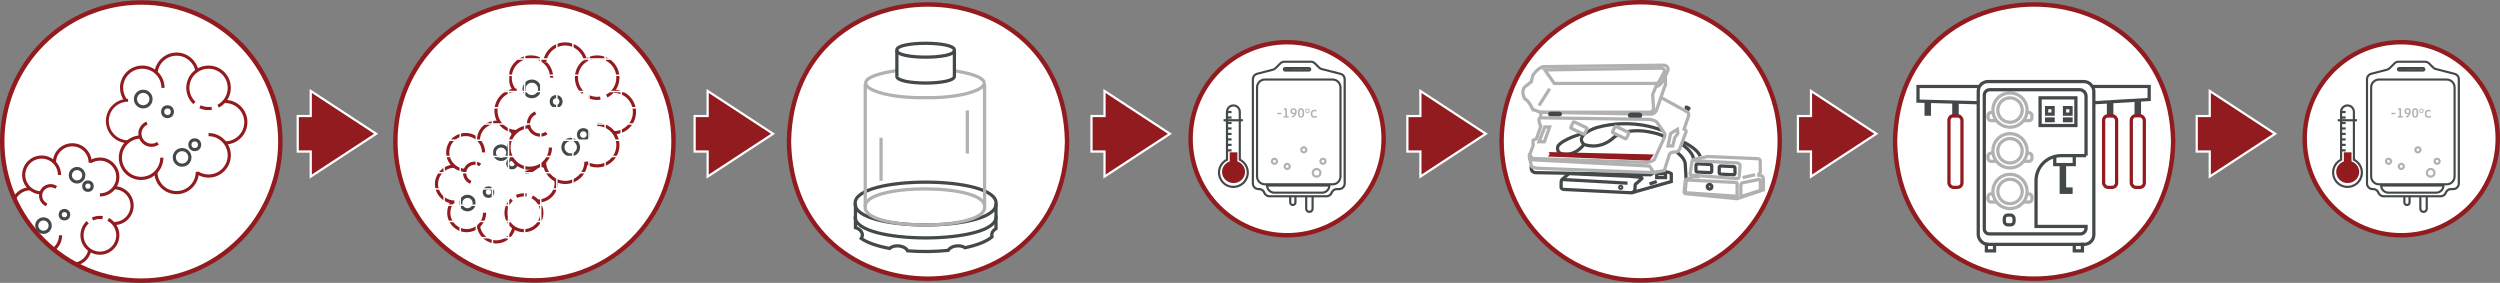 <svg xmlns="http://www.w3.org/2000/svg" xmlns:xlink="http://www.w3.org/1999/xlink" id="Layer_2" data-name="Layer 2" viewBox="0 0 844.85 95.59"><rect x="0" y="0" width="844.85" height="95.59" fill="#808080" stroke="none"/><defs><style>      .cls-1, .cls-2, .cls-3, .cls-4, .cls-5, .cls-6, .cls-7, .cls-8, .cls-9, .cls-10, .cls-11, .cls-12, .cls-13, .cls-14, .cls-15, .cls-16, .cls-17, .cls-18, .cls-19, .cls-20, .cls-21, .cls-22, .cls-23, .cls-24, .cls-25, .cls-26, .cls-27, .cls-28, .cls-29, .cls-30, .cls-31, .cls-32, .cls-33, .cls-34, .cls-35, .cls-36, .cls-37, .cls-38, .cls-39, .cls-40, .cls-41, .cls-42 {        stroke-miterlimit: 10;      }      .cls-1, .cls-2, .cls-3, .cls-4, .cls-5, .cls-6, .cls-7, .cls-9, .cls-10, .cls-11, .cls-12, .cls-13, .cls-14, .cls-15, .cls-16, .cls-17, .cls-18, .cls-19, .cls-20, .cls-21, .cls-22, .cls-23, .cls-24, .cls-25, .cls-26, .cls-27, .cls-28, .cls-29, .cls-30, .cls-31, .cls-32, .cls-33, .cls-34, .cls-35, .cls-40, .cls-42 {        fill: none;      }      .cls-1, .cls-2, .cls-36 {        stroke-width: 1.5px;      }      .cls-1, .cls-5, .cls-7, .cls-36, .cls-39, .cls-40 {        stroke: #921b1f;      }      .cls-2 {        stroke: #911b1e;      }      .cls-3, .cls-4, .cls-5, .cls-37 {        stroke-width: 1.1px;      }      .cls-3, .cls-37 {        stroke: #b1b1b1;      }      .cls-4, .cls-6, .cls-38 {        stroke: #43494a;      }      .cls-6, .cls-7, .cls-38, .cls-39 {        stroke-width: 1.07px;      }      .cls-43 {        clip-path: url(#clippath);      }      .cls-8, .cls-9, .cls-10, .cls-11, .cls-12, .cls-13, .cls-14, .cls-15, .cls-16, .cls-17, .cls-18, .cls-19, .cls-20, .cls-21, .cls-22, .cls-23, .cls-24, .cls-25, .cls-26, .cls-27, .cls-28, .cls-29, .cls-30, .cls-31, .cls-32, .cls-33, .cls-34, .cls-35, .cls-41, .cls-42 {        stroke: #fff;      }      .cls-8, .cls-9, .cls-10, .cls-11, .cls-12, .cls-13, .cls-14, .cls-15, .cls-16, .cls-17, .cls-18, .cls-19, .cls-20, .cls-21, .cls-22, .cls-23, .cls-24, .cls-25, .cls-26, .cls-27, .cls-28, .cls-29, .cls-30, .cls-31, .cls-32, .cls-33, .cls-34, .cls-35, .cls-42 {        stroke-width: .5px;      }      .cls-8, .cls-36, .cls-37, .cls-38, .cls-39 {        fill: #fff;      }      .cls-44 {        clip-path: url(#clippath-28);      }      .cls-45 {        clip-path: url(#clippath-29);      }      .cls-9 {        clip-path: url(#clippath-8);      }      .cls-10 {        clip-path: url(#clippath-9);      }      .cls-11 {        clip-path: url(#clippath-5);      }      .cls-12 {        clip-path: url(#clippath-7);      }      .cls-13 {        clip-path: url(#clippath-6);      }      .cls-14 {        clip-path: url(#clippath-1);      }      .cls-15 {        clip-path: url(#clippath-2);      }      .cls-16 {        clip-path: url(#clippath-3);      }      .cls-17 {        clip-path: url(#clippath-4);      }      .cls-18 {        clip-path: url(#clippath-20);      }      .cls-19 {        clip-path: url(#clippath-24);      }      .cls-20 {        clip-path: url(#clippath-21);      }      .cls-21 {        clip-path: url(#clippath-22);      }      .cls-22 {        clip-path: url(#clippath-25);      }      .cls-23 {        clip-path: url(#clippath-23);      }      .cls-24 {        clip-path: url(#clippath-27);      }      .cls-25 {        clip-path: url(#clippath-26);      }      .cls-26 {        clip-path: url(#clippath-14);      }      .cls-27 {        clip-path: url(#clippath-13);      }      .cls-28 {        clip-path: url(#clippath-12);      }      .cls-29 {        clip-path: url(#clippath-11);      }      .cls-30 {        clip-path: url(#clippath-17);      }      .cls-31 {        clip-path: url(#clippath-16);      }      .cls-32 {        clip-path: url(#clippath-19);      }      .cls-33 {        clip-path: url(#clippath-15);      }      .cls-34 {        clip-path: url(#clippath-10);      }      .cls-35 {        clip-path: url(#clippath-18);      }      .cls-40 {        stroke-width: .97px;      }      .cls-41 {        stroke-width: .75px;      }      .cls-41, .cls-46 {        fill: #921b1f;      }      .cls-47 {        fill: #43494a;      }      .cls-47, .cls-48, .cls-46 {        stroke-width: 0px;      }      .cls-48 {        fill: #b1b1b1;      }    </style><clipPath id="clippath"><circle class="cls-2" cx="180.61" cy="47.75" r="47"></circle></clipPath><clipPath id="clippath-1"><line class="cls-42" x1="134.94" y1="19.95" x2="225.08" y2="19.95"></line></clipPath><clipPath id="clippath-2"><line class="cls-14" x1="134.94" y1="25.44" x2="225.08" y2="25.44"></line></clipPath><clipPath id="clippath-3"><line class="cls-15" x1="134.94" y1="30.93" x2="225.08" y2="30.93"></line></clipPath><clipPath id="clippath-4"><line class="cls-16" x1="134.94" y1="36.42" x2="225.08" y2="36.42"></line></clipPath><clipPath id="clippath-5"><line class="cls-17" x1="134.94" y1="41.9" x2="225.08" y2="41.9"></line></clipPath><clipPath id="clippath-6"><line class="cls-11" x1="134.94" y1="47.39" x2="225.08" y2="47.39"></line></clipPath><clipPath id="clippath-7"><line class="cls-13" x1="134.94" y1="52.88" x2="225.08" y2="52.88"></line></clipPath><clipPath id="clippath-8"><line class="cls-12" x1="134.94" y1="58.37" x2="225.08" y2="58.37"></line></clipPath><clipPath id="clippath-9"><line class="cls-9" x1="134.94" y1="63.85" x2="225.08" y2="63.85"></line></clipPath><clipPath id="clippath-10"><line class="cls-10" x1="134.94" y1="69.34" x2="225.08" y2="69.34"></line></clipPath><clipPath id="clippath-11"><line class="cls-34" x1="134.94" y1="74.83" x2="225.08" y2="74.83"></line></clipPath><clipPath id="clippath-12"><line class="cls-29" x1="134.94" y1="80.32" x2="225.08" y2="80.32"></line></clipPath><clipPath id="clippath-13"><line class="cls-28" x1="199.05" y1="13.92" x2="199.05" y2="86.35"></line></clipPath><clipPath id="clippath-14"><line class="cls-27" x1="193.61" y1="13.92" x2="193.61" y2="86.35"></line></clipPath><clipPath id="clippath-15"><line class="cls-26" x1="188.17" y1="13.92" x2="188.17" y2="86.35"></line></clipPath><clipPath id="clippath-16"><line class="cls-33" x1="182.73" y1="13.92" x2="182.73" y2="86.35"></line></clipPath><clipPath id="clippath-17"><line class="cls-31" x1="177.29" y1="13.92" x2="177.29" y2="86.35"></line></clipPath><clipPath id="clippath-18"><line class="cls-30" x1="171.85" y1="13.92" x2="171.85" y2="86.35"></line></clipPath><clipPath id="clippath-19"><line class="cls-35" x1="220.8" y1="13.92" x2="220.8" y2="86.35"></line></clipPath><clipPath id="clippath-20"><line class="cls-32" x1="215.37" y1="13.92" x2="215.37" y2="86.35"></line></clipPath><clipPath id="clippath-21"><line class="cls-18" x1="209.93" y1="13.92" x2="209.93" y2="86.35"></line></clipPath><clipPath id="clippath-22"><line class="cls-20" x1="204.49" y1="13.92" x2="204.49" y2="86.35"></line></clipPath><clipPath id="clippath-23"><line class="cls-21" x1="166.42" y1="13.92" x2="166.42" y2="86.35"></line></clipPath><clipPath id="clippath-24"><line class="cls-23" x1="160.98" y1="13.92" x2="160.98" y2="86.35"></line></clipPath><clipPath id="clippath-25"><line class="cls-19" x1="155.54" y1="13.92" x2="155.54" y2="86.35"></line></clipPath><clipPath id="clippath-26"><line class="cls-22" x1="150.1" y1="13.92" x2="150.1" y2="86.35"></line></clipPath><clipPath id="clippath-27"><line class="cls-25" x1="144.66" y1="13.92" x2="144.66" y2="86.35"></line></clipPath><clipPath id="clippath-28"><line class="cls-24" x1="139.22" y1="13.92" x2="139.22" y2="86.35"></line></clipPath><clipPath id="clippath-29"><circle class="cls-1" cx="47.75" cy="47.84" r="47"></circle></clipPath></defs><g id="Layer_1-2" data-name="Layer 1"><polygon class="cls-41" points="127.11 45.21 105.01 30.74 105.01 39.21 100.61 39.21 100.61 51.21 105.01 51.21 105.01 59.67 127.11 45.21"></polygon><polygon class="cls-41" points="261.24 45.21 239.14 30.74 239.14 39.21 234.74 39.21 234.74 51.21 239.14 51.21 239.14 59.67 261.24 45.21"></polygon><polygon class="cls-41" points="395.36 45.21 373.26 30.74 373.26 39.21 368.86 39.21 368.86 51.21 373.26 51.21 373.26 59.67 395.36 45.21"></polygon><polygon class="cls-41" points="502.11 45.21 480.01 30.74 480.01 39.21 475.61 39.21 475.61 51.21 480.01 51.21 480.01 59.67 502.11 45.21"></polygon><polygon class="cls-41" points="634.09 45.21 612 30.74 612 39.21 607.59 39.21 607.59 51.21 612 51.21 612 59.67 634.09 45.21"></polygon><polygon class="cls-41" points="768.86 45.21 746.76 30.74 746.76 39.21 742.36 39.21 742.36 51.21 746.76 51.21 746.76 59.67 768.86 45.21"></polygon><g><circle class="cls-36" cx="434.97" cy="46.88" r="32.62"></circle><g><g><path class="cls-47" d="m448.26,66.69h-19.25c-.93,0-1.78-.58-2.11-1.45-.23-.59-.8-.98-1.42-.98h-.19c-1.25,0-2.26-1.01-2.26-2.26V26.78c0-1.03.7-1.93,1.69-2.19l5.37-1.39c.26-.07.5-.21.7-.4l1.64-1.64c.42-.42,1-.66,1.6-.66h8.99c.6,0,1.18.24,1.6.66l1.41,1.41c.19.19.44.33.7.4l6.37,1.63c1,.26,1.7,1.16,1.7,2.19v35.22c0,1.25-1.02,2.26-2.26,2.26h-.73c-.63,0-1.2.39-1.42.98-.33.87-1.18,1.45-2.11,1.45Zm-14.24-45.47c-.4,0-.79.16-1.08.45l-1.64,1.64c-.28.28-.64.49-1.03.59l-5.37,1.39c-.67.17-1.14.78-1.14,1.48v35.23c0,.84.68,1.53,1.53,1.53h.19c.93,0,1.78.58,2.11,1.45.23.59.8.98,1.42.98h19.25c.63,0,1.2-.39,1.42-.98.33-.87,1.18-1.45,2.11-1.45h.73c.84,0,1.53-.68,1.53-1.53V26.78c0-.7-.47-1.31-1.15-1.48l-6.37-1.63c-.39-.1-.75-.3-1.04-.59l-1.41-1.41c-.28-.28-.68-.45-1.08-.45h-8.99Z"></path><path class="cls-47" d="m450.36,62.65h-22.91c-1.66,0-3.01-1.35-3.01-3.01v-30.11c0-1.66,1.35-3.01,3.01-3.01h22.91c1.66,0,3.01,1.35,3.01,3.01v30.11c0,1.66-1.35,3.01-3.01,3.01Zm-22.91-35.4c-1.25,0-2.28,1.02-2.28,2.28v30.11c0,1.25,1.02,2.28,2.28,2.28h22.91c1.25,0,2.28-1.02,2.28-2.28v-30.11c0-1.25-1.02-2.28-2.28-2.28h-22.91Z"></path><path class="cls-47" d="m446.82,65.48h-16.19c-1.54,0-2.8-1.25-2.8-2.8v-.37h21.78v.37c0,1.54-1.26,2.8-2.8,2.8Zm-18.22-2.43c.17.96,1.02,1.69,2.03,1.69h16.19c1.01,0,1.85-.73,2.03-1.69h-20.24Z"></path><path class="cls-47" d="m442.37,24.19h-8.09c-.43,0-.77-.35-.77-.77s.35-.77.77-.77h8.09c.43,0,.77.35.77.77s-.35.77-.77.77Zm-8.09-.81l8.09.07s.04-.02.04-.04l-8.13-.04Z"></path><path class="cls-47" d="m442.5,71.96c-.8,0-1.45-.65-1.45-1.45v-4.05h.74v4.05c0,.39.32.71.71.71s.71-.32.71-.71v-4.05h.74v4.05c0,.8-.65,1.45-1.45,1.45Z"></path><path class="cls-47" d="m436.9,69.64c-.69,0-1.25-.56-1.25-1.24v-2.21h.74v2.21c0,.28.23.51.51.51s.51-.23.51-.51v-2.21h.74v2.21c0,.69-.56,1.24-1.25,1.24Z"></path></g><g><path class="cls-47" d="m416.8,63.53c-.19,0-.39-.01-.58-.03-2.4-.27-4.33-2.2-4.6-4.59-.24-2.14.8-4.14,2.66-5.17v-15.94c0-1.39,1.13-2.53,2.53-2.53s2.53,1.13,2.53,2.53v15.94c1.67.92,2.7,2.65,2.7,4.57,0,1.48-.63,2.9-1.74,3.89-.96.86-2.21,1.33-3.5,1.33Zm.01-27.52c-.99,0-1.79.8-1.79,1.79v16.39l-.2.1c-1.71.85-2.68,2.63-2.47,4.54.23,2.06,1.89,3.71,3.94,3.94,1.29.14,2.54-.25,3.51-1.12.95-.85,1.5-2.07,1.5-3.35,0-1.71-.96-3.25-2.49-4.02l-.2-.1v-16.39c0-.99-.8-1.79-1.79-1.79Z"></path><rect class="cls-47" x="413.49" y="40.27" width="6.53" height=".74"></rect><rect class="cls-47" x="414.57" y="44.89" width="1.62" height=".74"></rect><rect class="cls-47" x="414.57" y="46.74" width="1.62" height=".74"></rect><rect class="cls-47" x="414.57" y="48.59" width="1.62" height=".74"></rect><rect class="cls-47" x="414.57" y="50.44" width="1.62" height=".74"></rect><rect class="cls-47" x="414.57" y="37.49" width="1.62" height=".74"></rect><rect class="cls-47" x="414.57" y="39.34" width="1.62" height=".74"></rect><rect class="cls-47" x="414.57" y="41.19" width="1.62" height=".74"></rect><rect class="cls-47" x="414.57" y="43.04" width="1.62" height=".74"></rect><path class="cls-46" d="m418.16,54.55v-3.06h-2.59v3.06c-1.51.52-2.59,1.9-2.59,3.54,0,2.08,1.74,3.77,3.89,3.77s3.89-1.69,3.89-3.77c0-1.64-1.08-3.02-2.59-3.54Z"></path></g><g><path class="cls-48" d="m431.65,38.12h1.35v.48h-1.35v-.48Z"></path><path class="cls-48" d="m435.51,39.24v.48h-1.73v-.48h.6v-2.14h-.51v-.48h1.04v2.61h.6Z"></path><path class="cls-48" d="m437.93,36.88c.19.21.29.51.29.89,0,.42-.12.79-.37,1.13-.25.34-.6.63-1.05.89l-.34-.34c.28-.18.51-.35.68-.5.17-.15.3-.32.38-.49-.16.08-.32.12-.49.12-.19,0-.36-.04-.51-.12-.15-.08-.26-.2-.34-.35-.08-.15-.12-.32-.12-.51,0-.21.05-.39.14-.55s.21-.28.37-.36c.16-.09.34-.13.53-.13.36,0,.63.1.82.31Zm-.27,1.11c.01-.07.02-.16.02-.26,0-.24-.05-.42-.15-.54s-.23-.18-.41-.18c-.15,0-.27.05-.37.15-.1.1-.14.24-.14.42s.05.32.15.42c.1.1.22.16.38.16.19,0,.37-.06.53-.17Z"></path><path class="cls-48" d="m438.88,39.4c-.17-.26-.25-.67-.25-1.23s.09-.95.26-1.22c.17-.26.43-.4.79-.4s.6.13.78.4c.18.27.27.67.27,1.21s-.09.96-.26,1.22c-.18.26-.44.4-.78.4s-.62-.13-.79-.39Zm1.17-.35c.09-.19.13-.49.13-.9,0-.75-.17-1.12-.51-1.12-.17,0-.3.09-.38.27s-.12.47-.12.88.04.71.12.89.21.27.38.27.29-.09.38-.28Z"></path><path class="cls-48" d="m441.41,38.13c-.11-.07-.2-.16-.25-.28-.06-.12-.09-.25-.09-.4s.03-.28.09-.4c.06-.12.14-.21.25-.28.11-.07.25-.1.41-.1s.3.03.41.1c.11.07.2.16.25.28.06.12.08.25.08.4s-.03.28-.08.4c-.06.12-.14.21-.25.28-.11.07-.25.1-.41.1s-.3-.03-.41-.1Zm.73-.31c.07-.09.11-.22.11-.38s-.04-.28-.11-.37-.18-.14-.32-.14-.25.05-.32.14c-.07.09-.11.22-.11.37s.04.28.11.38c.08.09.18.14.32.14s.24-.05.32-.14Z"></path><path class="cls-48" d="m443.26,39.42c-.22-.24-.32-.57-.32-.99s.11-.75.32-.98.53-.36.93-.36c.14,0,.26,0,.36.03.1.02.21.05.33.1v.5c-.11-.05-.22-.09-.32-.11-.1-.02-.21-.03-.33-.03-.5,0-.75.29-.75.86,0,.27.06.49.18.64.12.16.31.24.57.24.22,0,.45-.07.69-.2l.16.45c-.27.15-.57.23-.89.23-.4,0-.71-.13-.93-.37Z"></path></g><path class="cls-48" d="m435,57.47c-.68,0-1.23-.55-1.23-1.23s.55-1.23,1.23-1.23,1.23.55,1.23,1.23-.55,1.23-1.23,1.23Zm0-1.73c-.27,0-.49.22-.49.5s.22.5.49.5.49-.22.49-.5-.22-.5-.49-.5Z"></path><path class="cls-48" d="m440.61,51.86c-.68,0-1.23-.55-1.23-1.23s.55-1.23,1.23-1.23,1.23.55,1.23,1.23-.55,1.23-1.23,1.23Zm0-1.73c-.27,0-.49.22-.49.5s.22.5.49.5.49-.22.49-.5-.22-.5-.49-.5Z"></path><path class="cls-48" d="m447.08,55.74c-.68,0-1.23-.55-1.23-1.23s.55-1.23,1.23-1.23,1.23.55,1.23,1.23-.55,1.23-1.23,1.23Zm0-1.73c-.27,0-.49.22-.49.5s.22.5.49.5.49-.22.49-.5-.22-.5-.49-.5Z"></path><path class="cls-48" d="m444.93,60.06c-.92,0-1.66-.75-1.66-1.66s.75-1.66,1.66-1.66,1.66.75,1.66,1.66-.75,1.66-1.66,1.66Zm0-2.59c-.51,0-.93.42-.93.93s.42.93.93.93.93-.42.93-.93-.42-.93-.93-.93Z"></path><path class="cls-48" d="m430.68,55.74c-.68,0-1.23-.55-1.23-1.23s.55-1.23,1.23-1.23,1.23.55,1.23,1.23-.55,1.23-1.23,1.23Zm0-1.73c-.27,0-.49.22-.49.5s.22.5.49.5.49-.22.49-.5-.22-.5-.49-.5Z"></path></g></g><g><circle class="cls-36" cx="811.47" cy="46.88" r="32.62"></circle><g><g><path class="cls-47" d="m824.77,66.69h-19.25c-.93,0-1.78-.58-2.11-1.45-.23-.59-.8-.98-1.42-.98h-.19c-1.25,0-2.26-1.01-2.26-2.26V26.78c0-1.03.7-1.93,1.69-2.19l5.37-1.39c.26-.07.5-.21.7-.4l1.64-1.64c.42-.42,1-.66,1.6-.66h8.99c.6,0,1.18.24,1.6.66l1.41,1.41c.19.19.44.33.7.4l6.37,1.63c1,.26,1.7,1.16,1.7,2.19v35.22c0,1.25-1.02,2.26-2.26,2.26h-.73c-.63,0-1.2.39-1.42.98-.33.87-1.18,1.45-2.11,1.45Zm-14.24-45.47c-.4,0-.79.16-1.08.45l-1.64,1.64c-.28.28-.64.49-1.03.59l-5.37,1.39c-.67.17-1.14.78-1.14,1.48v35.23c0,.84.68,1.53,1.53,1.53h.19c.93,0,1.78.58,2.11,1.45.23.59.8.98,1.42.98h19.25c.63,0,1.2-.39,1.42-.98.33-.87,1.18-1.45,2.11-1.45h.73c.84,0,1.53-.68,1.53-1.53V26.78c0-.7-.47-1.31-1.15-1.48l-6.37-1.63c-.39-.1-.75-.3-1.04-.59l-1.41-1.41c-.28-.28-.68-.45-1.08-.45h-8.99Z"></path><path class="cls-47" d="m826.86,62.65h-22.91c-1.66,0-3.01-1.35-3.01-3.01v-30.11c0-1.66,1.35-3.01,3.01-3.01h22.91c1.66,0,3.01,1.35,3.01,3.01v30.11c0,1.66-1.35,3.01-3.01,3.01Zm-22.91-35.4c-1.25,0-2.28,1.02-2.28,2.28v30.11c0,1.25,1.02,2.28,2.28,2.28h22.91c1.25,0,2.28-1.02,2.28-2.28v-30.11c0-1.25-1.02-2.28-2.28-2.28h-22.91Z"></path><path class="cls-47" d="m823.32,65.48h-16.19c-1.54,0-2.8-1.25-2.8-2.8v-.37h21.78v.37c0,1.54-1.26,2.8-2.8,2.8Zm-18.22-2.43c.17.96,1.02,1.69,2.03,1.69h16.19c1.01,0,1.85-.73,2.03-1.69h-20.24Z"></path><path class="cls-47" d="m818.87,24.19h-8.09c-.43,0-.77-.35-.77-.77s.35-.77.77-.77h8.09c.43,0,.77.35.77.77s-.35.77-.77.77Zm-8.09-.81l8.09.07s.04-.02.04-.04l-8.13-.04Z"></path><path class="cls-47" d="m819.01,71.96c-.8,0-1.45-.65-1.45-1.45v-4.05h.74v4.05c0,.39.32.71.71.71s.71-.32.71-.71v-4.05h.74v4.05c0,.8-.65,1.45-1.45,1.45Z"></path><path class="cls-47" d="m813.41,69.64c-.69,0-1.25-.56-1.25-1.24v-2.21h.74v2.21c0,.28.23.51.51.51s.51-.23.51-.51v-2.21h.74v2.21c0,.69-.56,1.24-1.25,1.24Z"></path></g><g><path class="cls-47" d="m793.3,63.53c-.19,0-.39-.01-.58-.03-2.4-.27-4.33-2.2-4.6-4.59-.24-2.14.8-4.14,2.66-5.17v-15.94c0-1.39,1.13-2.53,2.53-2.53s2.53,1.13,2.53,2.53v15.94c1.67.92,2.7,2.65,2.7,4.57,0,1.48-.63,2.9-1.74,3.89-.96.86-2.21,1.33-3.5,1.33Zm.01-27.52c-.99,0-1.79.8-1.79,1.79v16.39l-.2.1c-1.71.85-2.68,2.63-2.47,4.54.23,2.06,1.89,3.71,3.94,3.94,1.29.14,2.54-.25,3.51-1.12.95-.85,1.5-2.07,1.5-3.35,0-1.71-.96-3.25-2.49-4.02l-.2-.1v-16.39c0-.99-.8-1.79-1.79-1.79Z"></path><rect class="cls-47" x="790" y="40.27" width="6.53" height=".74"></rect><rect class="cls-47" x="791.08" y="44.89" width="1.62" height=".74"></rect><rect class="cls-47" x="791.08" y="46.74" width="1.62" height=".74"></rect><rect class="cls-47" x="791.08" y="48.59" width="1.62" height=".74"></rect><rect class="cls-47" x="791.08" y="50.44" width="1.62" height=".74"></rect><rect class="cls-47" x="791.08" y="37.49" width="1.62" height=".74"></rect><rect class="cls-47" x="791.08" y="39.34" width="1.62" height=".74"></rect><rect class="cls-47" x="791.08" y="41.19" width="1.62" height=".74"></rect><rect class="cls-47" x="791.08" y="43.04" width="1.62" height=".74"></rect><path class="cls-46" d="m794.67,54.55v-3.06h-2.59v3.06c-1.51.52-2.59,1.9-2.59,3.54,0,2.08,1.74,3.77,3.89,3.77s3.89-1.69,3.89-3.77c0-1.64-1.08-3.02-2.59-3.54Z"></path></g><g><path class="cls-48" d="m808.15,38.12h1.35v.48h-1.35v-.48Z"></path><path class="cls-48" d="m812.02,39.24v.48h-1.73v-.48h.6v-2.14h-.51v-.48h1.04v2.61h.6Z"></path><path class="cls-48" d="m814.43,36.88c.19.21.29.51.29.89,0,.42-.12.79-.37,1.13-.25.34-.6.63-1.05.89l-.34-.34c.28-.18.51-.35.68-.5.17-.15.3-.32.38-.49-.16.08-.32.12-.49.12-.19,0-.36-.04-.51-.12-.15-.08-.26-.2-.34-.35-.08-.15-.12-.32-.12-.51,0-.21.05-.39.14-.55s.21-.28.37-.36c.16-.09.34-.13.53-.13.36,0,.63.1.82.31Zm-.27,1.11c.01-.07.02-.16.02-.26,0-.24-.05-.42-.15-.54s-.23-.18-.41-.18c-.15,0-.27.05-.37.15-.1.1-.14.24-.14.42s.05.32.15.42c.1.1.22.16.38.16.19,0,.37-.06.53-.17Z"></path><path class="cls-48" d="m815.38,39.4c-.17-.26-.25-.67-.25-1.23s.09-.95.26-1.22c.17-.26.43-.4.79-.4s.6.13.78.4c.18.27.27.67.27,1.21s-.09.96-.26,1.22c-.18.26-.44.4-.78.4s-.62-.13-.79-.39Zm1.17-.35c.09-.19.13-.49.13-.9,0-.75-.17-1.12-.51-1.12-.17,0-.3.09-.38.27s-.12.47-.12.88.04.71.12.89.21.27.38.27.29-.09.38-.28Z"></path><path class="cls-48" d="m817.91,38.13c-.11-.07-.2-.16-.25-.28-.06-.12-.09-.25-.09-.4s.03-.28.09-.4c.06-.12.14-.21.25-.28.11-.07.25-.1.41-.1s.3.03.41.1c.11.07.2.16.25.28.06.12.08.25.08.4s-.03.28-.08.4c-.06.12-.14.21-.25.28-.11.07-.25.1-.41.1s-.3-.03-.41-.1Zm.73-.31c.07-.09.11-.22.11-.38s-.04-.28-.11-.37-.18-.14-.32-.14-.25.05-.32.14c-.07.09-.11.22-.11.37s.04.28.11.38c.08.09.18.14.32.14s.24-.05.32-.14Z"></path><path class="cls-48" d="m819.76,39.42c-.22-.24-.32-.57-.32-.99s.11-.75.32-.98.53-.36.93-.36c.14,0,.26,0,.36.03.1.02.21.05.33.1v.5c-.11-.05-.22-.09-.32-.11-.1-.02-.21-.03-.33-.03-.5,0-.75.29-.75.86,0,.27.06.49.18.64.12.16.31.24.57.24.22,0,.45-.07.69-.2l.16.45c-.27.15-.57.23-.89.23-.4,0-.71-.13-.93-.37Z"></path></g><path class="cls-48" d="m811.5,57.47c-.68,0-1.23-.55-1.23-1.23s.55-1.23,1.23-1.23,1.23.55,1.23,1.23-.55,1.23-1.23,1.23Zm0-1.73c-.27,0-.49.22-.49.5s.22.5.49.5.49-.22.49-.5-.22-.5-.49-.5Z"></path><path class="cls-48" d="m817.11,51.86c-.68,0-1.23-.55-1.23-1.23s.55-1.23,1.23-1.23,1.23.55,1.23,1.23-.55,1.23-1.23,1.23Zm0-1.73c-.27,0-.49.22-.49.5s.22.5.49.5.49-.22.49-.5-.22-.5-.49-.5Z"></path><path class="cls-48" d="m823.59,55.74c-.68,0-1.23-.55-1.23-1.23s.55-1.23,1.23-1.23,1.23.55,1.23,1.23-.55,1.23-1.23,1.23Zm0-1.73c-.27,0-.49.22-.49.5s.22.5.49.5.49-.22.49-.5-.22-.5-.49-.5Z"></path><path class="cls-48" d="m821.43,60.06c-.92,0-1.66-.75-1.66-1.66s.75-1.66,1.66-1.66,1.66.75,1.66,1.66-.75,1.66-1.66,1.66Zm0-2.59c-.51,0-.93.42-.93.93s.42.93.93.93.93-.42.93-.93-.42-.93-.93-.93Z"></path><path class="cls-48" d="m807.18,55.74c-.68,0-1.23-.55-1.23-1.23s.55-1.23,1.23-1.23,1.23.55,1.23,1.23-.55,1.23-1.23,1.23Zm0-1.73c-.27,0-.49.22-.49.5s.22.5.49.5.49-.22.49-.5-.22-.5-.49-.5Z"></path></g></g><g><circle class="cls-8" cx="180.66" cy="47.75" r="47"></circle><g><g><path class="cls-7" d="m152.9,68.22c-.78,1.02-1.24,2.29-1.24,3.67,0,3.34,2.71,6.05,6.05,6.05s6.05-2.71,6.05-6.05"></path><path class="cls-7" d="m177.98,65.92c-.3-.05-.61-.07-.92-.07-.89,0-1.74.19-2.51.54"></path><path class="cls-7" d="m172.93,67.48c-1.18,1.1-1.92,2.67-1.92,4.42,0,3.34,2.71,6.05,6.05,6.05s6.05-2.71,6.05-6.05c0-2.33-1.32-4.36-3.25-5.36"></path><path class="cls-7" d="m161.71,76.31c.31,3.05,2.88,5.44,6.02,5.44,2.92,0,5.36-2.07,5.92-4.83"></path><path class="cls-7" d="m181.9,67.92c3.34,0,6.05-2.71,6.05-6.05s-2.71-6.05-6.05-6.05"></path><path class="cls-7" d="m177.06,58.25c3.34,0,6.05-2.71,6.05-6.05s-2.71-6.05-6.05-6.05c-1.21,0-2.34.36-3.28.97"></path><path class="cls-7" d="m161.68,47.36c0-3.34,2.71-6.05,6.05-6.05s6.05,2.71,6.05,6.05"></path><path class="cls-7" d="m153.56,56.17c-3.34,0-6.05,2.71-6.05,6.05,0,3.12,2.36,5.68,5.39,6.01.22.02.44.04.66.04"></path><path class="cls-7" d="m163.41,51.51c0-3.34-2.71-6.05-6.05-6.05s-6.05,2.71-6.05,6.05,2.71,6.05,6.05,6.05"></path><path class="cls-7" d="m162.29,55.73c-.54-.37-1.2-.59-1.9-.59-1.86,0-3.37,1.51-3.37,3.37,0,1.4.85,2.59,2.06,3.1"></path></g><g><circle class="cls-6" cx="157.99" cy="68.62" r="2.27"></circle><circle class="cls-6" cx="169.34" cy="51.6" r="2.27"></circle><circle class="cls-6" cx="173.03" cy="55.29" r="1.42"></circle><circle class="cls-6" cx="165.08" cy="64.93" r="1.42"></circle></g></g><g><g><path class="cls-39" d="m173.85,30.5c-.9-1.18-1.44-2.65-1.44-4.25,0-3.87,3.13-7,7-7s7,3.13,7,7"></path><path class="cls-39" d="m202.87,33.17c-.35.05-.7.08-1.06.08-1.04,0-2.02-.22-2.9-.63"></path><path class="cls-39" d="m197.03,31.37c-1.37-1.28-2.22-3.1-2.22-5.11,0-3.87,3.13-7,7-7s7,3.13,7,7c0,2.7-1.53,5.04-3.77,6.21"></path><path class="cls-39" d="m184.04,21.14c.35-3.53,3.34-6.29,6.96-6.29,3.38,0,6.2,2.4,6.86,5.59"></path><path class="cls-39" d="m207.41,30.85c3.87,0,7,3.13,7,7s-3.13,7-7,7"></path><path class="cls-39" d="m201.81,42.05c3.87,0,7,3.13,7,7s-3.13,7-7,7c-1.4,0-2.71-.41-3.8-1.12"></path><path class="cls-39" d="m184.01,54.65c0,3.87,3.13,7,7,7s7-3.13,7-7"></path><path class="cls-39" d="m174.61,44.45c-3.87,0-7-3.13-7-7,0-3.61,2.73-6.58,6.24-6.96.25-.03.51-.04.76-.04"></path><path class="cls-39" d="m186.01,49.85c0,3.87-3.13,7-7,7s-7-3.13-7-7,3.13-7,7-7"></path><path class="cls-39" d="m184.71,44.97c-.63.43-1.38.68-2.2.68-2.15,0-3.9-1.75-3.9-3.9,0-1.62.98-3,2.38-3.59"></path></g><g><circle class="cls-38" cx="179.73" cy="30.04" r="2.63"></circle><circle class="cls-38" cx="192.87" cy="49.75" r="2.63"></circle><circle class="cls-38" cx="197.14" cy="45.48" r="1.64"></circle><circle class="cls-38" cx="187.94" cy="34.31" r="1.64"></circle></g></g><g><g class="cls-43"><g><g class="cls-44"><circle class="cls-42" cx="180.61" cy="47.75" r="47"></circle></g><line class="cls-42" x1="134.94" y1="19.95" x2="225.08" y2="19.95"></line><line class="cls-42" x1="134.94" y1="25.44" x2="225.08" y2="25.44"></line><line class="cls-42" x1="134.94" y1="30.93" x2="225.08" y2="30.93"></line><line class="cls-42" x1="134.94" y1="36.42" x2="225.08" y2="36.42"></line><line class="cls-42" x1="134.94" y1="41.9" x2="225.08" y2="41.9"></line><line class="cls-42" x1="134.94" y1="47.39" x2="225.08" y2="47.39"></line><line class="cls-42" x1="134.94" y1="52.88" x2="225.08" y2="52.88"></line><line class="cls-42" x1="134.94" y1="58.37" x2="225.08" y2="58.37"></line><line class="cls-42" x1="134.94" y1="63.85" x2="225.08" y2="63.85"></line><line class="cls-42" x1="134.94" y1="69.34" x2="225.08" y2="69.34"></line><line class="cls-42" x1="134.94" y1="74.83" x2="225.08" y2="74.83"></line><line class="cls-42" x1="134.94" y1="80.32" x2="225.08" y2="80.32"></line><line class="cls-42" x1="199.05" y1="13.92" x2="199.05" y2="86.35"></line><line class="cls-42" x1="193.61" y1="13.92" x2="193.61" y2="86.35"></line><line class="cls-42" x1="188.17" y1="13.92" x2="188.17" y2="86.35"></line><line class="cls-42" x1="182.73" y1="13.92" x2="182.73" y2="86.35"></line><line class="cls-42" x1="177.29" y1="13.92" x2="177.29" y2="86.35"></line><line class="cls-42" x1="171.85" y1="13.92" x2="171.85" y2="86.35"></line><line class="cls-42" x1="220.8" y1="13.92" x2="220.8" y2="86.35"></line><line class="cls-42" x1="215.37" y1="13.92" x2="215.37" y2="86.35"></line><line class="cls-42" x1="209.93" y1="13.92" x2="209.93" y2="86.35"></line><line class="cls-42" x1="204.49" y1="13.92" x2="204.49" y2="86.35"></line><line class="cls-42" x1="166.42" y1="13.92" x2="166.42" y2="86.35"></line><line class="cls-42" x1="160.98" y1="13.92" x2="160.98" y2="86.35"></line><line class="cls-42" x1="155.54" y1="13.92" x2="155.54" y2="86.35"></line><line class="cls-42" x1="150.1" y1="13.92" x2="150.1" y2="86.35"></line><line class="cls-42" x1="144.66" y1="13.92" x2="144.66" y2="86.35"></line><line class="cls-42" x1="139.22" y1="13.92" x2="139.22" y2="86.35"></line></g></g><circle class="cls-2" cx="180.61" cy="47.75" r="47"></circle></g></g><g><circle class="cls-8" cx="47.75" cy="47.84" r="47"></circle><g><g class="cls-45"><g><g><path class="cls-7" d="m42.52,33.94c-.9-1.18-1.44-2.65-1.44-4.25,0-3.87,3.13-7,7-7s7,3.13,7,7"></path><path class="cls-7" d="m71.54,36.61c-.35.05-.7.08-1.06.08-1.04,0-2.02-.22-2.9-.63"></path><path class="cls-7" d="m65.7,34.8c-1.37-1.28-2.22-3.1-2.22-5.11,0-3.87,3.13-7,7-7s7,3.13,7,7c0,2.7-1.53,5.04-3.77,6.21"></path><path class="cls-7" d="m52.72,24.58c.35-3.53,3.34-6.29,6.96-6.29,3.38,0,6.2,2.4,6.86,5.59"></path><path class="cls-7" d="m76.08,34.29c3.87,0,7,3.13,7,7s-3.13,7-7,7"></path><path class="cls-7" d="m70.48,45.49c3.87,0,7,3.13,7,7s-3.13,7-7,7c-1.4,0-2.71-.41-3.8-1.12"></path><path class="cls-7" d="m52.68,58.09c0,3.87,3.13,7,7,7s7-3.13,7-7"></path><path class="cls-40" d="m43.28,47.89c-3.87,0-7-3.13-7-7,0-3.61,2.73-6.58,6.24-6.96.25-.03.51-.04.76-.04"></path><path class="cls-7" d="m54.68,53.29c0,3.87-3.13,7-7,7s-7-3.13-7-7,3.13-7,7-7"></path><path class="cls-7" d="m53.38,48.41c-.63.43-1.38.68-2.2.68-2.15,0-3.9-1.75-3.9-3.9,0-1.62.98-3,2.38-3.59"></path></g><g><circle class="cls-6" cx="48.4" cy="33.48" r="2.63"></circle><circle class="cls-6" cx="61.54" cy="53.18" r="2.63"></circle><circle class="cls-6" cx="65.81" cy="48.91" r="1.64"></circle><circle class="cls-6" cx="56.61" cy="37.75" r="1.64"></circle></g></g><g><g><path class="cls-7" d="m9.6,75.84c-.78,1.02-1.24,2.29-1.24,3.67,0,3.34,2.71,6.05,6.05,6.05s6.05-2.71,6.05-6.05"></path><path class="cls-7" d="m34.68,73.54c-.3-.05-.61-.07-.92-.07-.89,0-1.74.19-2.51.54"></path><path class="cls-7" d="m29.63,75.09c-1.18,1.1-1.92,2.67-1.92,4.42,0,3.34,2.71,6.05,6.05,6.05s6.05-2.71,6.05-6.05c0-2.33-1.32-4.36-3.25-5.36"></path><path class="cls-7" d="m18.41,83.93c.31,3.05,2.88,5.44,6.02,5.44,2.92,0,5.36-2.07,5.92-4.83"></path><path class="cls-7" d="m38.59,75.54c3.34,0,6.05-2.71,6.05-6.05s-2.71-6.05-6.05-6.05"></path><path class="cls-7" d="m33.76,65.86c3.34,0,6.05-2.71,6.05-6.05s-2.71-6.05-6.05-6.05c-1.21,0-2.34.36-3.28.97"></path><path class="cls-7" d="m18.38,54.98c0-3.34,2.71-6.05,6.05-6.05s6.05,2.71,6.05,6.05"></path><path class="cls-7" d="m10.26,63.79c-3.34,0-6.05,2.71-6.05,6.05,0,3.12,2.36,5.68,5.39,6.01.22.02.44.04.66.04"></path><path class="cls-7" d="m20.11,59.13c0-3.34-2.71-6.05-6.05-6.05s-6.05,2.71-6.05,6.05,2.71,6.05,6.05,6.05"></path><path class="cls-7" d="m18.99,63.34c-.54-.37-1.2-.59-1.9-.59-1.86,0-3.37,1.51-3.37,3.37,0,1.4.85,2.59,2.06,3.1"></path></g><g><circle class="cls-6" cx="14.69" cy="76.24" r="2.27"></circle><circle class="cls-6" cx="26.04" cy="59.22" r="2.27"></circle><circle class="cls-6" cx="29.72" cy="62.91" r="1.42"></circle><circle class="cls-6" cx="21.78" cy="72.55" r="1.42"></circle></g></g></g><circle class="cls-1" cx="47.75" cy="47.84" r="47"></circle></g></g><path class="cls-8" d="m360.44,47.75c-1.06,61.78-92.95,61.77-94,0,1.06-61.78,92.95-61.77,94,0Z"></path><g><path class="cls-4" d="m336.61,68.79c.5,9.65-48.13,9.65-47.62,0-.5-9.65,48.13-9.65,47.62,0Z"></path><path class="cls-4" d="m336.61,73.16c.5,9.66-48.13,9.65-47.62,0"></path><path class="cls-4" d="m336.59,68.79v8.49c-1.07.6-1.69,1.64-1.34,2.74-1.71,1.52-4.94,2.81-9.12,3.7-1.57-1.14-4.8-.73-5.7.89-4.26.46-9.37.52-13.71.15-.86-1.85-4.57-2.24-6.1-.8-4.2-.79-7.55-1.96-9.56-3.37,1-1.52-.15-3.17-1.97-3.66v-8.12"></path><g><path class="cls-3" d="m322.52,23.92c19.8,3.08,7.2,9.45-9.96,9.08-17.58.37-29.74-6.21-9.47-9.15"></path><g><path class="cls-3" d="m332.73,69.93c.71,8.13-41.04,8.13-40.33,0-.71-8.13,41.04-8.13,40.33,0Z"></path><line class="cls-3" x1="292.4" y1="28.39" x2="292.4" y2="69.93"></line><line class="cls-3" x1="332.73" y1="28.39" x2="332.73" y2="69.93"></line><line class="cls-3" x1="326.9" y1="37.33" x2="326.9" y2="51.87"></line><line class="cls-3" x1="297.75" y1="46.56" x2="297.75" y2="61.11"></line></g></g><path class="cls-4" d="m322.52,16.97c.38,3.12-19.81,3.12-19.44,0-.38-3.12,19.81-3.12,19.44,0Z"></path><path class="cls-4" d="m303.09,25.72c-.37,3.12,19.81,3.12,19.44,0,0,0,0-8.75,0-8.75"></path><line class="cls-4" x1="303.09" y1="25.72" x2="303.09" y2="16.97"></line></g><path class="cls-1" d="m360.61,47.84c-1.06,61.78-92.95,61.77-94,0,1.06-61.78,92.95-61.77,94,0Z"></path><circle class="cls-36" cx="554.45" cy="47.75" r="47"></circle><path class="cls-8" d="m734.23,47.75c-1.06,61.78-92.95,61.77-94,0,1.06-61.78,92.95-61.77,94,0Z"></path><path class="cls-1" d="m734.4,47.84c-1.06,61.78-92.95,61.77-94,0,1.06-61.78,92.95-61.77,94,0Z"></path><g><rect class="cls-4" x="668.53" y="27.57" width="39.06" height="55.01" rx="3.26" ry="3.26"></rect><g><circle class="cls-3" cx="679.26" cy="37.2" r="5.78"></circle><circle class="cls-3" cx="679.26" cy="37.2" r="4.13"></circle><path class="cls-3" d="m674.58,40.77h-1.75c-.55,0-1-.45-1-1v-.75c0-.55.45-1,1-1h.71"></path><path class="cls-3" d="m683.93,40.77h1.75c.55,0,1-.45,1-1v-.75c0-.55-.45-1-1-1h-.71"></path></g><g><circle class="cls-3" cx="679.26" cy="50.95" r="5.78"></circle><circle class="cls-3" cx="679.26" cy="50.95" r="4.13"></circle><path class="cls-3" d="m674.58,54.52h-1.75c-.55,0-1-.45-1-1v-.75c0-.55.45-1,1-1h.71"></path><path class="cls-3" d="m683.93,54.52h1.75c.55,0,1-.45,1-1v-.75c0-.55-.45-1-1-1h-.71"></path></g><g><circle class="cls-3" cx="679.26" cy="64.7" r="5.78"></circle><circle class="cls-3" cx="679.26" cy="64.7" r="4.13"></circle><path class="cls-3" d="m674.58,68.28h-1.75c-.55,0-1-.45-1-1v-.75c0-.55.45-1,1-1h.71"></path><path class="cls-3" d="m683.93,68.28h1.75c.55,0,1-.45,1-1v-.75c0-.55-.45-1-1-1h-.71"></path></g><path class="cls-4" d="m704.96,52.6h-8.45c-4.67,0-8.45,3.79-8.45,8.45v15.48h16.9v.57c0,1.07-.87,1.95-1.95,1.95h-30.76c-.93,0-1.68-.75-1.68-1.68v-45.22c0-1.01.82-1.83,1.83-1.83h30.37c1.21,0,2.19.98,2.19,2.19v20.09Z"></path><rect class="cls-4" x="689.43" y="33.07" width="12.1" height="9.35"></rect><rect class="cls-4" x="691.63" y="36.37" width="2.2" height="2.2"></rect><rect class="cls-4" x="691.63" y="40.22" width="2.2" height=".55"></rect><rect class="cls-4" x="697.68" y="36.37" width="2.2" height="2.2"></rect><rect class="cls-4" x="697.68" y="40.22" width="2.2" height=".55"></rect><polyline class="cls-4" points="700.98 52.6 700.98 55.62 694.38 55.62 694.38 52.87"></polyline><polygon class="cls-4" points="697.68 63.88 697.68 55.62 696.58 55.62 696.58 64.98 697.68 64.98 699.88 64.98 699.88 63.88 697.68 63.88"></polygon><polyline class="cls-4" points="674.03 82.85 674.03 84.78 671.28 84.78 671.28 82.03"></polyline><polyline class="cls-4" points="700.98 82.85 700.98 84.78 703.74 84.78 703.74 82.03"></polyline><polyline class="cls-4" points="707.16 29.22 726.29 29.22 726.29 33.62 707.59 34.72"></polyline><polyline class="cls-4" points="668.53 34.72 648.17 34.17 648.17 29.22 668.96 29.22"></polyline><polyline class="cls-4" points="661.38 34.72 661.38 39.12 660.28 39.12 660.28 34.72"></polyline><polyline class="cls-4" points="652.02 34.17 652.02 38.57 650.92 38.57 650.92 34.17"></polyline><polyline class="cls-4" points="712.54 34.72 712.54 39.12 713.64 39.12 713.64 34.72"></polyline><polyline class="cls-4" points="721.89 34.17 721.89 38.57 722.99 38.57 722.99 34.17"></polyline><rect class="cls-4" x="677.33" y="72.68" width="3.3" height="3.3" rx="1.14" ry="1.14"></rect><rect class="cls-5" x="710.89" y="39.12" width="4.4" height="24.2" rx="1.52" ry="1.52"></rect><rect class="cls-5" x="720.25" y="39.12" width="4.4" height="24.2" rx="1.52" ry="1.52"></rect><rect class="cls-5" x="658.63" y="39.12" width="4.4" height="24.2" rx="1.52" ry="1.52"></rect></g><path class="cls-47" d="m569.32,36.02s.24-.81,1.54,0c0,0,1.2.44-.25,1.57s-1.29-1.57-1.29-1.57Z"></path><path class="cls-3" d="m588.3,62.57v3.88l6.6-2.12v-3.44c-.24-.48-.68-.2-.68-.2l-5.4,1.09s-.52.15-.52.78Z"></path><path class="cls-4" d="m578.02,58.34l-4.44-.2c-.24,0-.44-.2-.44-.44v-1.88c0-.24.2-.44.44-.44l4.44.2c.24,0,.44.2.44.44v1.88c0,.24-.2.44-.44.44Z"></path><path class="cls-4" d="m585.88,59.05l-4.44-.2c-.24,0-.44-.2-.44-.44v-1.88c0-.24.2-.44.44-.44l4.44.2c.24,0,.44.2.44.44v1.88c0,.24-.2.44-.44.44Z"></path><path class="cls-3" d="m520.37,37.94s-1.83-.89-2.33-.89c0,0-1.44-3.18-2.78-3.68,0,0-1.39-2.39,0-3.98l2.25-1.79.44-1.99s1.13-2.19,3.45-3.08l40.48-.5s2.09-.2,1.79,1.79l-1.89,3.88s-.8,1.29-2.19,1.59l-1.09,2.68.3,4.47s.18,1.29-1.35,1.49h-37.07Z"></path><path class="cls-3" d="m525.27,28.2h34.32c.86,0,1.32-1.09,1.32-1.09l1.61-2.99c.12-.93-1.09-1.09-1.09-1.09l-39.38.6,3.22,4.57Z"></path><path class="cls-3" d="m562.79,25.63v2.21s.24.73-.26,1.49l-2.79,8.07s-.61,1.21-1.94,1.17l-37.1-.63v1.88"></path><rect class="cls-4" x="523.69" y="38.29" width="3.63" height=".52" rx=".26" ry=".26"></rect><rect class="cls-4" x="550.69" y="38.58" width="3.75" height=".89" rx=".44" ry=".44"></rect><line class="cls-4" x1="550.01" y1="61.9" x2="527.85" y2="60.66"></line><path class="cls-4" d="m551.14,59.6l-20.87-.93s-2.06,1.62-2.42,1.99c0,0-.28.36-.28.97v1.82s.16.52.97.57l22.85,1.13s.73-.19.93-.66l.2-.47.06-1.49s.06-.49.54-.61l1.61-1.48s.4-.1,0-.5l-3.59-.32Z"></path><path class="cls-3" d="m570.19,60.84l16.67.83s.28.2.18.73v3.92l-17.25-1.17s-.28-.08-.28-.4l.32-3.67s0-.24.36-.22Z"></path><path class="cls-3" d="m572.33,54.32l14.71.73s.99.12.99,1.05l-.24,3.29s-.04.87-.52.95l-13.04-.95"></path><circle class="cls-4" cx="547.7" cy="63.32" r=".35"></circle><path class="cls-4" d="m561.89,44.15s-9.93-4.51-22.42-1.01c0,0-7.52,2.47-4.23,5.63,0,0,5.21,2.3,10.21-2.38,0,0,4.26-3.64,13.01-1.58,0,0,2.88.53,4.07,1.48"></path><polygon class="cls-3" points="566.87 43.68 564.56 45.13 563.69 49.33 565.28 49.33 565.98 46.51 567.03 45.08 566.87 43.68"></polygon><path class="cls-4" d="m566.56,51.37s2.83,1.92,2.95,4.01l.32,5.68"></path><path class="cls-4" d="m568.25,48.69s3.92,2.43,4.14,5.36"></path><path class="cls-4" d="m568.67,47.91s4.91,2.17,5.89,4.93"></path><path class="cls-4" d="m534.41,45.26s-6.23,1.72-7.91,4.08c0,0-1.2,3.08,3.31,2.84,0,0,3.46-.42,5.44-3.4"></path><path class="cls-46" d="m558.89,52.19l-35.77-.81s1.21.21,0,1.52l34.32,1.42,1.45-2.13Z"></path><path class="cls-4" d="m551.38,65.14l13.42-3.79v-2.67s-1.34-1.27-5.91-.33l-1.12.71-38.38-.71s-2.34.3-1.88-2.24"></path><circle class="cls-4" cx="577.73" cy="63.11" r=".78"></circle><line class="cls-4" x1="557.44" y1="62.16" x2="559.86" y2="61.34"></line><rect class="cls-4" x="559.86" y="58.67" width="2.98" height="1.34"></rect><polygon class="cls-3" points="523.69 42.9 522.05 42.9 520.11 47.91 521.9 47.91 523.69 42.9"></polygon><path class="cls-3" d="m517.03,52.1s.2,1.01.93,1.45l38.47,1.33s1.33-.04,2.58-.85l3.52-7.75s.29-.52,0-1.21l-2.59-3.76s-.64-.73-2.5-.97l-36.74-.52s-.57-.12-.61.57.28,1.74.61,2.26l-1.49,4.28s-.81.23-1.09.42l-.04,1.11.04.73-1.09,2.91Z"></path><line class="cls-3" x1="523.69" y1="29.99" x2="520.11" y2="35.66"></line><path class="cls-3" d="m517.03,52.1s-.48-.3,0,1.85"></path><path class="cls-3" d="m587.34,67.05l8.59-2.88v-3.78s-.06-1.21-1.54-1.17v-.44s.44-.2.48-.48v-3.56s.2-1.12-1-1.12l-16.44-.72s-.78-.08-1.36.24l-3.72.76s-.58.24-.58.72l-.56,3.84s-.26.68.29.76l2.28.04v.48l-1.44-.04-2.59.96s-.34.16-.26.8l-.36,3.44s-.04.44.28.52l16.83,1.64s.54.19,1.09,0Z"></path><line class="cls-3" x1="588.9" y1="60.01" x2="593.11" y2="59.05"></line><rect class="cls-3" x="530.98" y="42.1" width="5.18" height="2.38" rx=".22" ry=".22" transform="translate(70.25 -224.86) rotate(25.42)"></rect><rect class="cls-37" x="545.09" y="43.62" width="5.18" height="2.38" rx=".22" ry=".22" transform="translate(72.27 -230.77) rotate(25.42)"></rect><path class="cls-3" d="m517.03,53.95l40.41,2.15,1.45,2.24-39.36-1.48s-1.97-.21-2.03-.76-.48-2.15-.48-2.15Z"></path><path class="cls-3" d="m558.89,58.34l3.56-.76,1.72-5.43c.48-1.01,2.38-.77,2.38-.77.65-.24,1.05-.97,1.05-.97l2.18-5.81c.16-.69-.65-.97-.65-.97l1.29-3.8c.56-1.39,0-1.88,0-1.88l-9.14-5.02"></path></g></svg>